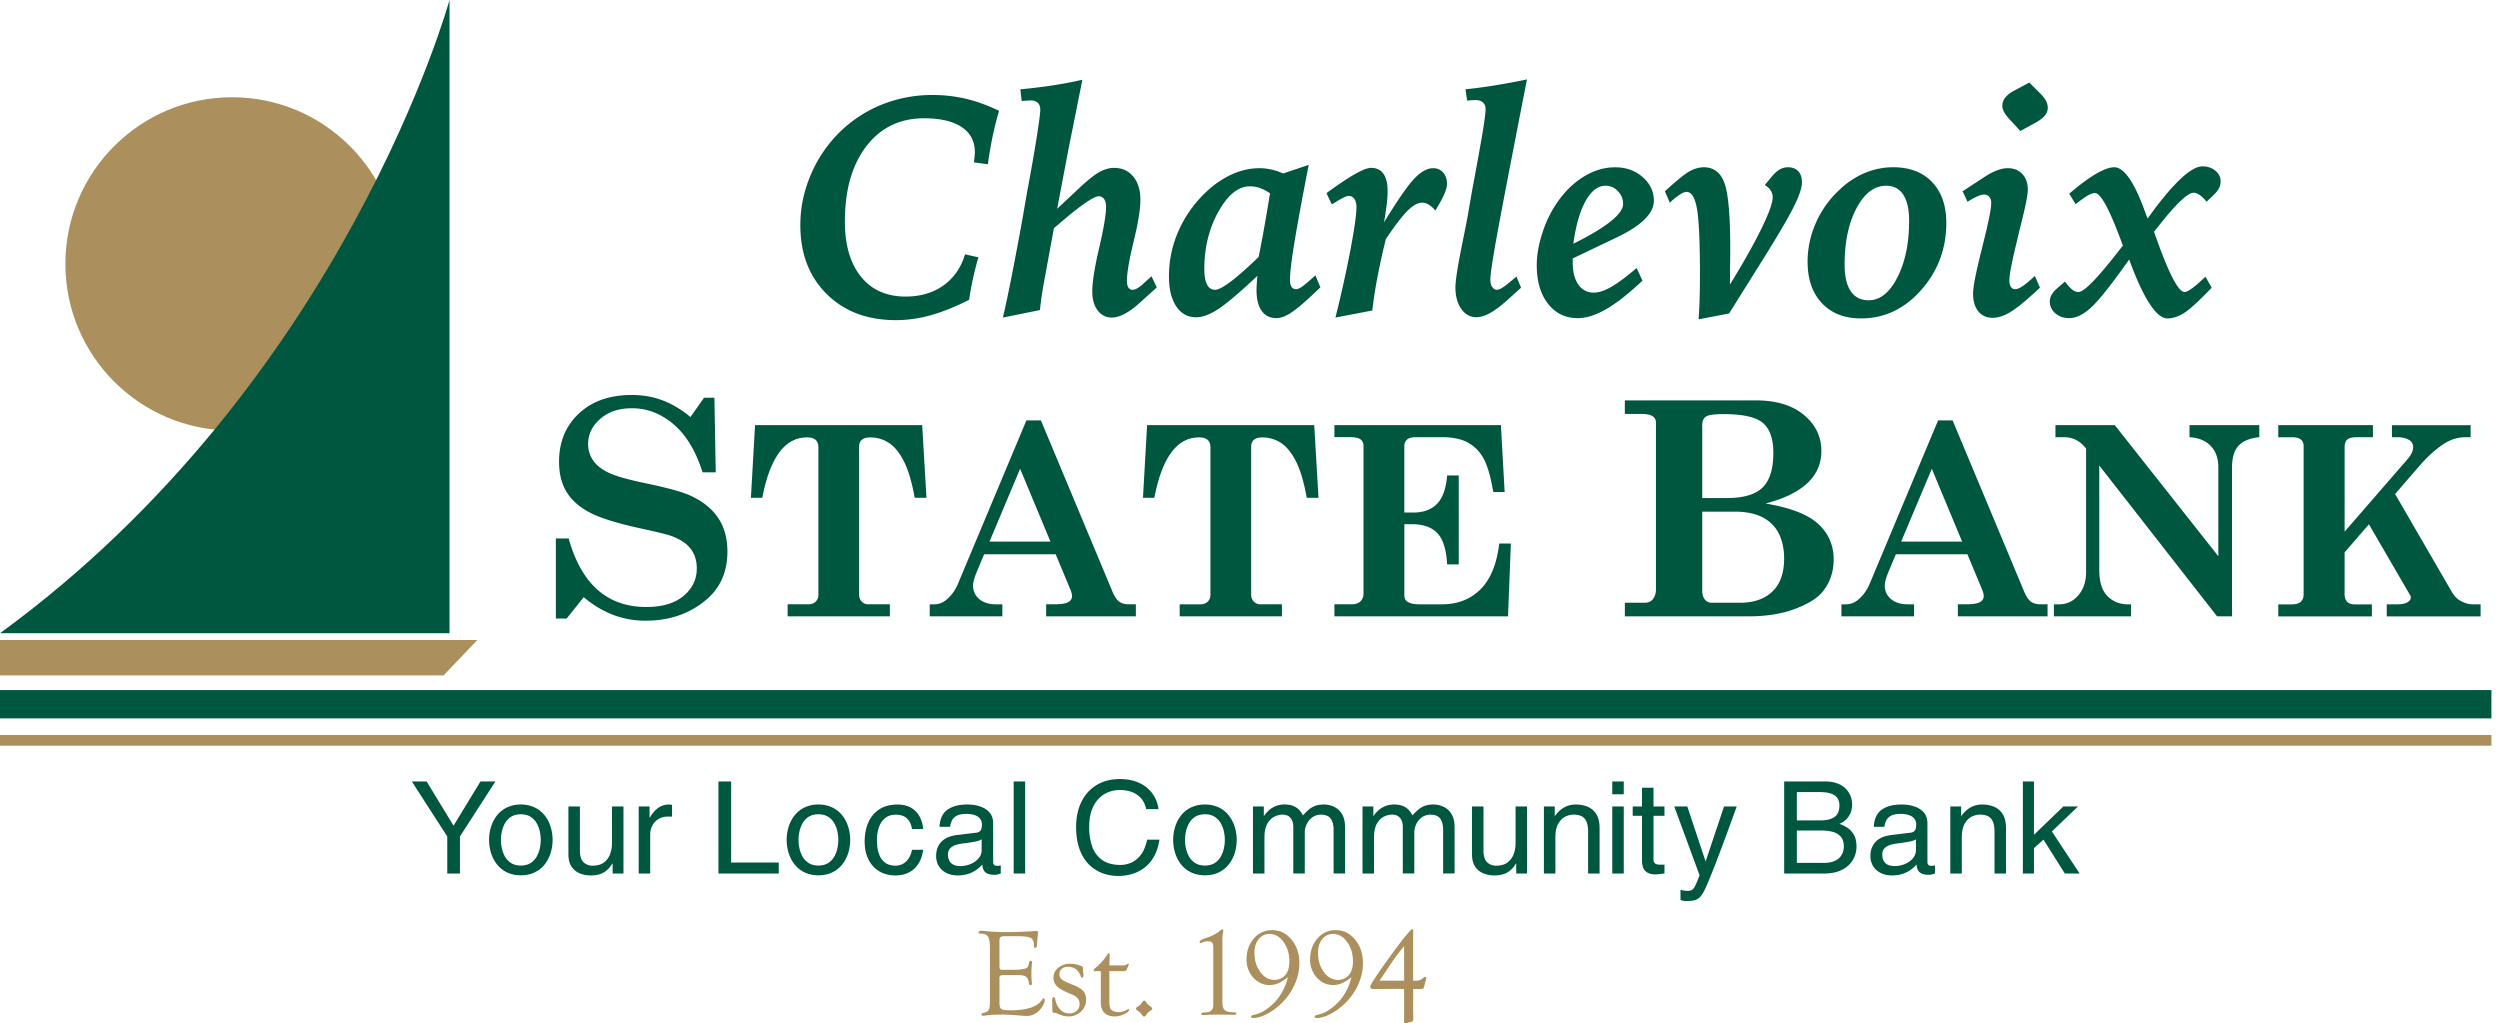 <svg width="171" height="70" fill="none" xmlns="http://www.w3.org/2000/svg"><g clip-path="url(#clip0_643_9486)"><path fill-rule="evenodd" clip-rule="evenodd" d="M31.46 57.214l2.426-3.762h-1.02l-1.843 3.025-1.843-3.025h-1.012l2.425 3.762v2.534h.868v-2.534zm2.804.236a2.718 2.718 0 01.054-.534c.038-.197.106-.39.204-.574.097-.184.236-.338.415-.46.178-.12.408-.183.688-.187.28.004.51.067.689.188.178.121.317.274.415.46.097.185.166.376.203.573.037.197.056.376.054.534.002.157-.017.335-.054.533a2.06 2.06 0 01-.203.574 1.262 1.262 0 01-.415.46c-.179.121-.409.183-.689.188-.28-.004-.51-.067-.688-.188a1.26 1.26 0 01-.415-.46 2.047 2.047 0 01-.203-.574 2.711 2.711 0 01-.055-.533zm-.811 0c0 .3.042.591.129.877.087.286.219.545.396.778.178.231.404.417.677.555.273.138.596.208.97.212.374-.003.697-.074.97-.212.274-.138.5-.323.677-.555.178-.232.31-.492.397-.778a3.028 3.028 0 00-.001-1.755 2.425 2.425 0 00-.396-.777 1.942 1.942 0 00-.676-.555 2.181 2.181 0 00-.97-.212 2.166 2.166 0 00-.971.212 1.93 1.93 0 00-.677.555 2.42 2.42 0 00-.396.777c-.087.286-.13.579-.13.878zm9.192 2.298V55.16h-.786v2.525c.003.23-.035.46-.113.693a1.283 1.283 0 01-.4.587c-.19.158-.448.24-.777.247a.895.895 0 01-.644-.222c-.167-.153-.255-.415-.26-.787V55.16h-.786v3.298c.006.362.086.647.24.856.155.208.348.355.58.44.23.086.464.128.7.126.37 0 .67-.07.9-.207.232-.139.426-.34.587-.609l.017.018v.666h.742v-.002zm1.829-2.666c.001-.225.05-.43.148-.614.098-.185.236-.333.414-.443.179-.11.392-.168.638-.171h.294v-.799a.552.552 0 00-.09-.02 1.26 1.26 0 00-.878.24c-.213.16-.397.377-.552.65h-.018v-.764h-.742v4.587h.786V57.08zm5.535-3.63h-.868v6.296h4.125v-.753H50.01v-5.543zm4.611 3.998a2.718 2.718 0 01.054-.534 2.01 2.01 0 01.203-.574 1.26 1.26 0 01.415-.46c.178-.12.408-.183.688-.187.28.004.51.067.689.188.178.121.317.274.415.46.097.185.166.376.203.573a2.674 2.674 0 010 1.067c-.037.198-.105.39-.203.574a1.262 1.262 0 01-.415.46c-.179.121-.409.183-.689.188-.28-.004-.51-.067-.688-.188a1.26 1.26 0 01-.415-.46 2.047 2.047 0 01-.203-.574 2.711 2.711 0 01-.055-.533zm-.812 0c0 .3.042.591.129.877.087.286.219.545.396.778.178.231.404.417.677.555.273.138.597.208.97.212.374-.003.698-.074.97-.212.274-.138.5-.323.677-.555.178-.232.31-.492.397-.778.087-.286.129-.578.129-.877 0-.3-.042-.592-.13-.878a2.425 2.425 0 00-.396-.777 1.941 1.941 0 00-.676-.555 2.181 2.181 0 00-.97-.212 2.166 2.166 0 00-.971.212 1.93 1.93 0 00-.677.555 2.42 2.42 0 00-.396.777c-.087.286-.13.579-.13.878zm9.335-.746a2.158 2.158 0 00-.21-.789 1.545 1.545 0 00-.558-.629c-.25-.166-.58-.252-.985-.257-.515.004-.94.12-1.27.346-.333.226-.578.53-.738.913-.16.384-.24.815-.239 1.294.002.446.085.84.25 1.184.166.345.405.616.716.813.312.197.688.298 1.128.302.341-.004.629-.062.864-.172.234-.111.426-.255.572-.433a1.94 1.94 0 00.33-.569c.074-.202.12-.395.14-.582h-.761c-.072.352-.21.621-.411.808a1.03 1.03 0 01-.708.281c-.269-.003-.488-.058-.656-.165a1.08 1.08 0 01-.39-.42 1.886 1.886 0 01-.186-.57 3.553 3.553 0 01-.048-.608 2.67 2.67 0 01.118-.811c.08-.262.215-.48.403-.65.188-.172.445-.261.767-.268.33.003.585.09.767.261.181.172.295.413.343.722h.762zm4.002 1.46a.85.85 0 01-.213.55 1.415 1.415 0 01-.536.382 1.806 1.806 0 01-.703.143c-.294-.002-.51-.073-.647-.212-.137-.14-.205-.335-.204-.587.005-.19.063-.336.175-.439a.972.972 0 01.397-.219c.154-.043.298-.073.431-.088.322-.04.57-.077.744-.108.174-.032.3-.062.38-.09a.582.582 0 00.176-.092v.76zm-2.159-1.609a1.44 1.44 0 01.104-.385.761.761 0 01.306-.349c.15-.096.371-.146.665-.151.37 0 .648.065.83.192a.635.635 0 01.272.553c-.005.221-.05.367-.135.436a.44.44 0 01-.277.108l-1.298.157c-.324.043-.582.122-.773.237a1.26 1.26 0 00-.429.396 1.306 1.306 0 00-.182.44 1.664 1.664 0 00-.038.365c.001.265.065.496.189.694.124.199.296.353.515.463.22.11.473.167.762.169a2.37 2.37 0 00.778-.122 2.02 2.02 0 00.544-.287c.148-.113.272-.226.372-.338.006.12.03.234.072.34a.524.524 0 00.24.26c.117.068.29.102.519.104a.899.899 0 00.231-.03l.199-.058v-.56c-.046.01-.091.017-.136.025a.837.837 0 01-.124.01.265.265 0 01-.19-.063c-.045-.044-.07-.113-.07-.21V56.31c-.005-.292-.078-.524-.217-.698a1.288 1.288 0 00-.508-.385 2.312 2.312 0 00-.579-.165 2.816 2.816 0 00-.43-.034c-.584-.005-1.046.112-1.386.352-.34.24-.523.632-.548 1.175h.725l-.003.001z" fill="#005740"/><path d="M70.121 53.452h-.786v6.296h.786v-6.296z" fill="#005740"/><path fill-rule="evenodd" clip-rule="evenodd" d="M79.242 55.345a2.264 2.264 0 00-.372-1.002 2.271 2.271 0 00-.875-.758c-.377-.194-.841-.294-1.392-.3-.626.005-1.162.144-1.609.42a2.706 2.706 0 00-1.027 1.147c-.24.49-.36 1.061-.362 1.712.004.604.085 1.12.246 1.545.16.426.378.773.652 1.039.274.266.582.46.925.584a3.11 3.11 0 001.067.183c.1.003.249-.007.444-.03a3.1 3.1 0 00.65-.158c.24-.083.477-.214.712-.393a2.44 2.44 0 00.621-.73c.18-.307.308-.698.384-1.17h-.841c-.106.482-.266.849-.482 1.1-.216.25-.446.419-.692.506a1.82 1.82 0 01-.66.123c-.528-.005-.948-.123-1.261-.351a1.88 1.88 0 01-.672-.934 4.038 4.038 0 01-.198-1.34c.004-.553.1-1.014.287-1.385a1.96 1.96 0 01.753-.835c.316-.187.67-.28 1.063-.28.212-.005.44.026.687.093.246.066.471.194.676.384.204.19.35.466.436.83h.842-.002zm1.814 2.105a2.718 2.718 0 01.055-.534 2.01 2.01 0 01.203-.574c.097-.184.236-.338.415-.46.178-.12.408-.183.688-.187.28.004.51.067.689.188.178.121.317.274.415.46.097.185.165.376.203.573.037.197.056.376.054.534.002.157-.017.335-.054.533a2.06 2.06 0 01-.203.574 1.262 1.262 0 01-.415.46c-.179.121-.409.183-.689.188-.28-.004-.51-.067-.688-.188a1.26 1.26 0 01-.415-.46 2.047 2.047 0 01-.203-.574 2.711 2.711 0 01-.055-.533zm-.811 0c0 .3.042.591.129.877.087.286.219.545.396.778.178.231.404.417.677.555.273.138.596.208.97.212.374-.003.698-.074.97-.212.274-.138.5-.323.677-.555.178-.232.31-.492.397-.778a3.028 3.028 0 00-.001-1.755 2.425 2.425 0 00-.396-.777 1.942 1.942 0 00-.676-.555 2.181 2.181 0 00-.97-.212 2.166 2.166 0 00-.971.212 1.93 1.93 0 00-.677.555 2.42 2.42 0 00-.396.777c-.087.286-.13.579-.13.878zm5.458 2.298h.786v-2.5c.007-.412.081-.728.221-.95.14-.222.306-.375.496-.459.19-.084.363-.123.52-.12.192.004.342.05.45.136a.677.677 0 01.224.325c.042.129.063.26.06.392v3.175h.787V56.95a1.35 1.35 0 01.138-.592 1.2 1.2 0 01.383-.455 1.01 1.01 0 01.58-.182c.33.005.56.102.687.294.127.191.188.447.182.767v2.965h.786v-3.175c-.004-.32-.055-.582-.156-.785a1.24 1.24 0 00-.38-.47 1.42 1.42 0 00-.475-.23 1.694 1.694 0 00-.438-.06c-.238.002-.44.034-.606.098a1.478 1.478 0 00-.441.264c-.128.111-.257.24-.386.384a1.764 1.764 0 00-.195-.303 1.13 1.13 0 00-.382-.304c-.166-.088-.388-.134-.666-.14a1.581 1.581 0 00-1.16.47c-.114.12-.2.225-.255.312h-.018v-.648h-.742v4.588zm7.492 0h.786v-2.5c.007-.412.081-.728.221-.95.14-.222.306-.375.496-.459.19-.084.363-.123.52-.12.192.004.342.05.45.136a.677.677 0 01.224.325c.042.129.063.26.06.392v3.175h.787V56.95a1.35 1.35 0 01.138-.592 1.2 1.2 0 01.383-.455 1.01 1.01 0 01.58-.182c.33.005.56.102.687.294.127.191.188.447.182.767v2.965h.786v-3.175c-.004-.32-.055-.582-.156-.785-.1-.203-.227-.36-.38-.47a1.429 1.429 0 00-.475-.23 1.695 1.695 0 00-.438-.06c-.238.002-.44.034-.606.098a1.478 1.478 0 00-.44.264c-.13.111-.258.24-.386.384a1.777 1.777 0 00-.196-.303 1.131 1.131 0 00-.382-.304c-.166-.088-.388-.134-.666-.14-.28.006-.514.055-.703.149-.19.093-.341.2-.457.321-.114.12-.2.225-.255.312h-.018v-.648h-.742v4.588zm11.256 0V55.16h-.786v2.525a2.11 2.11 0 01-.114.693 1.286 1.286 0 01-.4.587c-.188.158-.448.24-.776.247a.892.892 0 01-.644-.222c-.168-.153-.256-.415-.261-.787V55.16h-.786v3.298c.006.362.087.647.241.856.154.208.347.355.579.44.231.086.464.128.7.126.37 0 .671-.07.902-.207.23-.139.425-.34.585-.609l.018.018v.666h.742v-.002zm4.961-3.123c-.007-.43-.094-.762-.263-.995a1.298 1.298 0 00-.626-.478 2.132 2.132 0 00-.747-.123 1.6 1.6 0 00-.686.147c-.191.094-.345.2-.465.322-.119.12-.207.225-.263.312h-.018v-.648h-.741v4.587h.786v-2.5c.006-.412.08-.728.22-.95.14-.222.306-.375.496-.459a1.23 1.23 0 01.518-.12c.379 0 .642.102.79.303.148.2.219.5.213.9v2.825h.786v-3.124.001zm1.653-2.295v-.878h-.786v.877h.786zm0 .83h-.786v4.588h.786V55.16zm2.785.643v-.641h-.751V53.88h-.786v1.28h-.636v.642h.636v3.026c-.003.187.021.353.073.5a.658.658 0 00.283.35c.137.086.334.13.59.133.042 0 .115-.008.218-.021.104-.013.228-.027.373-.04v-.606h-.277a1.088 1.088 0 01-.194-.013.359.359 0 01-.193-.093c-.055-.052-.083-.136-.086-.254v-2.983h.751-.001zm2.823 3.097h-.018l-1.244-3.74h-.894l1.736 4.713c-.122.311-.218.543-.291.696-.073.153-.149.253-.226.3a.569.569 0 01-.316.066 1.458 1.458 0 01-.474-.079v.708l.168.044c.052.012.106.02.162.02.249.004.452-.01.609-.045a.775.775 0 00.409-.24c.115-.125.235-.321.359-.589.123-.267.276-.63.458-1.091.297-.75.584-1.501.86-2.25.277-.751.55-1.502.821-2.252h-.868l-1.252 3.738h.001zm6.231-2.09h1.711a2.8 2.8 0 01.704.078c.227.055.417.16.566.314.15.154.226.377.232.67 0 .355-.114.634-.341.838-.227.203-.567.308-1.019.312h-1.852V56.81l-.001-.001zm-.868 2.938h2.768c.474-.004.874-.09 1.197-.258a1.79 1.79 0 00.735-.67 1.8 1.8 0 00.249-.931c-.007-.357-.076-.637-.208-.84a1.393 1.393 0 00-.466-.463 3.032 3.032 0 00-.489-.233c.234-.11.415-.242.539-.393.125-.152.211-.308.257-.47a1.54 1.54 0 00.066-.452c0-.29-.068-.554-.204-.792a1.475 1.475 0 00-.608-.573c-.269-.143-.605-.217-1.005-.221h-2.83v6.296h-.001zm.868-5.569h1.575c.48.002.824.082 1.032.24.208.158.31.385.305.68-.004.38-.124.647-.359.798-.236.152-.564.225-.985.22h-1.568v-1.938zm8.146 3.985a.85.85 0 01-.213.55 1.413 1.413 0 01-.535.382 1.808 1.808 0 01-.703.143c-.294-.002-.51-.073-.647-.212-.137-.14-.205-.335-.204-.587.005-.19.063-.336.174-.439a.977.977 0 01.398-.219 2.65 2.65 0 01.432-.088c.321-.04.569-.077.743-.108.175-.032.301-.062.381-.09a.57.57 0 00.175-.092v.758l-.001.002zm-2.158-1.609c.013-.121.048-.25.103-.385a.76.76 0 01.307-.349c.149-.096.371-.146.665-.151.37 0 .647.065.829.192a.635.635 0 01.272.553c-.005.221-.05.367-.135.436a.442.442 0 01-.276.108l-1.299.157c-.323.043-.582.122-.773.237a1.265 1.265 0 00-.428.396 1.31 1.31 0 00-.183.44 1.698 1.698 0 00-.038.365 1.3 1.3 0 00.189.694c.125.199.296.353.515.463.219.11.473.167.762.169.303-.003.563-.044.779-.122.215-.078.396-.173.544-.287.148-.113.271-.226.371-.338.006.12.029.234.072.34a.522.522 0 00.239.26c.118.068.29.102.519.104a.9.9 0 00.232-.03l.198-.058v-.56c-.045.01-.091.017-.136.025a.834.834 0 01-.123.01.268.268 0 01-.191-.063c-.045-.044-.069-.113-.069-.21V56.31c-.006-.292-.079-.524-.218-.698a1.286 1.286 0 00-.507-.385 2.327 2.327 0 00-.579-.165 2.827 2.827 0 00-.43-.034c-.584-.005-1.047.112-1.387.352-.34.24-.523.632-.547 1.175h.725l-.002.001zm8.319.07c-.007-.43-.095-.762-.263-.995a1.296 1.296 0 00-.627-.478 2.127 2.127 0 00-.746-.123 1.6 1.6 0 00-.686.147 1.68 1.68 0 00-.465.322c-.119.12-.207.225-.263.312h-.018v-.648h-.742v4.587h.786v-2.5c.007-.412.081-.728.221-.95.14-.222.306-.375.495-.459.19-.084.363-.123.519-.12.379 0 .642.102.79.303.148.2.219.5.213.9v2.825h.786v-3.124.001zm3.138.245l1.79-1.71h-1.002l-2.014 1.94v-3.648h-.759v6.296h.759v-1.736l.653-.58 1.459 2.316h1.012l-1.898-2.877z" fill="#005740"/><path d="M170.413 47.2H0v1.937h170.413V47.2z" fill="#005740"/><path fill-rule="evenodd" clip-rule="evenodd" d="M47.228 28.524l.929-1.319h.709l.09 5.104h-.899c-.466-1.465-1.128-2.562-1.987-3.291-.859-.729-1.808-1.094-2.846-1.094-.886 0-1.607.24-2.163.723-.556.482-.834 1.06-.834 1.73 0 .4.11.766.33 1.098.22.333.573.617 1.061.853.49.236 1.346.48 2.57.733 1.43.299 2.418.568 2.965.808.868.385 1.518.897 1.952 1.532.434.636.65 1.41.65 2.322 0 1.365-.469 2.453-1.408 3.265-1.132.979-2.533 1.468-4.205 1.468-1.538 0-2.943-.536-4.215-1.608l-1.169 1.459h-.738v-5.474h.878c.871 3.124 2.64 4.685 5.308 4.685 1.09 0 1.939-.252 2.544-.754.606-.502.909-1.129.909-1.881 0-.526-.133-.967-.4-1.323-.266-.356-.678-.644-1.236-.863-.306-.12-1.064-.31-2.274-.569-1.63-.359-2.792-.73-3.488-1.112-.695-.383-1.206-.852-1.532-1.407-.327-.556-.49-1.233-.49-2.032 0-1.344.451-2.44 1.354-3.289.902-.848 2.112-1.272 3.63-1.272 1.518 0 2.793.503 4.005 1.508zm4.418.556h11.432l.292 4.97h-.805c-.188-1.062-.433-1.89-.734-2.485-.3-.596-.644-1.019-1.03-1.27a2.283 2.283 0 00-1.269-.375c-.265 0-.459.054-.583.164-.124.11-.186.266-.186.473v10.115c0 .194.06.354.182.477a.591.591 0 00.438.185h1.485v.823h-6.994v-.823h1.414c.212 0 .38-.06.504-.181a.641.641 0 00.185-.482V30.608c0-.235-.063-.409-.19-.521-.126-.113-.325-.168-.597-.168-1.503 0-2.52 1.377-3.05 4.13h-.778l.283-4.97.001.002zm18.13 2.984l-2.095 4.983h4.17l-2.075-4.983zm1.421-3.31l4.904 11.732c.142.33.294.554.46.672.165.118.384.176.655.176h.477v.823h-6.136v-.823h.575c.454 0 .766-.05.937-.15.17-.1.257-.232.257-.397 0-.13-.036-.28-.107-.45l-1.009-2.423h-4.895l-.465 1.106c-.195.46-.292.801-.292 1.025 0 .383.142.695.425.933.283.239.67.358 1.161.358h.416v.823h-4.968v-.823h.284c.32 0 .6-.1.843-.3.343-.284.61-.645.799-1.088l4.688-11.194h.992zm7.266.326h11.431l.292 4.97h-.804c-.189-1.062-.433-1.89-.734-2.485-.3-.596-.644-1.019-1.03-1.27a2.283 2.283 0 00-1.269-.375c-.265 0-.46.054-.584.164-.123.11-.185.266-.185.473v10.115c0 .194.06.354.181.477a.591.591 0 00.438.185h1.485v.823H80.69v-.823h1.415c.212 0 .38-.06.504-.181a.642.642 0 00.185-.482V30.608c0-.235-.063-.409-.19-.521-.127-.113-.326-.168-.597-.168-1.503 0-2.52 1.377-3.05 4.13h-.778l.282-4.97.002.002zm12.811 0h11.388l.256 4.572h-.778c-.182-1.079-.411-1.855-.685-2.33a2.695 2.695 0 00-1.079-1.065c-.445-.235-1.028-.354-1.747-.354h-1.786c-.277 0-.477.055-.601.164a.577.577 0 00-.186.456v4.535h.61c.702 0 1.246-.2 1.632-.601.386-.4.614-1.047.685-1.936h.796v6.082h-.796c-.053-1.007-.274-1.717-.663-2.13-.388-.413-.975-.62-1.759-.62h-.504v4.836c0 .212.062.363.186.451.188.13.46.194.813.194h1.574c1.08 0 1.96-.345 2.644-1.034.684-.69 1.109-1.73 1.273-3.121h.796l-.194 4.977H91.275v-.823h1.176c.265 0 .467-.068.605-.203.138-.135.208-.318.208-.548V30.52c0-.212-.069-.37-.208-.469-.138-.1-.387-.15-.747-.15h-1.035v-.822.002zm25.159 5.916v5.374c0 .279.06.493.179.639a.6.6 0 00.49.22h1.917c.939 0 1.676-.257 2.212-.77.535-.512.804-1.265.804-2.257 0-.992-.286-1.832-.859-2.381-.573-.55-1.406-.824-2.498-.824h-2.247.002zm0-.929h1.668c1.145 0 1.964-.24 2.456-.718.493-.478.739-1.27.739-2.373 0-.957-.237-1.638-.709-2.043-.473-.405-1.372-.608-2.696-.608-.633 0-1.034.056-1.204.17-.169.113-.254.318-.254.617v4.956zm-5.294-6.681h8.959c1.391 0 2.487.331 3.286.993.798.661 1.198 1.485 1.198 2.47 0 .864-.318 1.596-.954 2.194-.636.599-1.59 1.065-2.861 1.398 1.685.28 2.882.742 3.591 1.39.709.645 1.064 1.455 1.064 2.428 0 .86-.253 1.6-.759 2.22-.36.44-.987.829-1.883 1.169-.895.34-1.953.51-3.171.51h-8.469v-.93h1.358c.233 0 .409-.07.53-.21.159-.193.239-.422.239-.689V28.893a.49.49 0 00-.225-.419c-.15-.106-.401-.16-.754-.16h-1.149v-.928zm20.997 4.678l-2.096 4.983h4.17l-2.074-4.983zm1.422-3.31l4.904 11.732c.142.33.294.554.46.672.165.118.384.176.655.176h.477v.823h-6.136v-.823h.575c.454 0 .766-.05.937-.15.171-.1.256-.232.256-.397a1.2 1.2 0 00-.106-.45l-1.009-2.423h-4.895l-.465 1.106c-.195.46-.292.801-.292 1.025 0 .383.142.695.425.933.283.239.671.358 1.161.358h.416v.823h-4.968v-.823h.284c.319 0 .6-.1.843-.3.343-.284.609-.645.799-1.088l4.688-11.194h.993-.002zm7.036.326h4.058l7.082 8.966v-6.091c0-.602-.171-1.083-.513-1.446-.342-.363-.828-.564-1.459-.606v-.822h4.774v.822c-.665.071-1.143.27-1.431.597-.289.327-.433.812-.433 1.455v10.203h-1.023l-8.058-10.317v7.145c0 .819.187 1.414.561 1.788.374.374.838.561 1.392.561h.221v.823h-5.278v-.823h.363c.519 0 .955-.206 1.309-.618.354-.412.53-.942.53-1.59v-8.44c-.394-.523-.898-.784-1.511-.784h-.584v-.822zm15.242 0h6.473v.823h-1.057c-.34 0-.572.054-.695.16-.123.107-.185.28-.185.523v5.78l4.319-4.976c.245-.29.367-.555.367-.796a.533.533 0 00-.23-.469c-.212-.147-.498-.22-.858-.22h-.362v-.823h5.384v.822h-.336c-.483 0-.931.122-1.344.363-.608.36-1.214.894-1.822 1.6l-1.665 1.924 3.875 6.688c.165.283.36.486.584.61.295.165.587.248.876.248h.513v.823h-6.42v-.823h.654c.354 0 .608-.047.761-.14.153-.095.229-.204.229-.328a.386.386 0 00-.081-.221l-2.782-4.785-1.663 1.921v2.865c0 .23.06.402.181.518.122.114.287.172.5.172h1.185v.823h-6.402v-.823h.928c.272 0 .474-.059.606-.176.132-.119.199-.29.199-.513V30.527c0-.207-.063-.361-.19-.465-.127-.103-.332-.155-.615-.155h-.928v-.822l.001-.004z" fill="#005740"/><path d="M170.414 50.276H0v.727h170.414v-.727z" fill="#AB8F5D"/><path fill-rule="evenodd" clip-rule="evenodd" d="M66.287 20.507c-.935.474-1.806.824-2.612 1.051a8.801 8.801 0 01-2.39.34c-1.961 0-3.542-.596-4.742-1.79-1.2-1.193-1.8-2.763-1.8-4.71 0-1.189.242-2.347.727-3.473a9.04 9.04 0 012.034-2.953 8.782 8.782 0 012.862-1.837 9.212 9.212 0 013.425-.637c.8 0 1.568.089 2.305.265.736.177 1.483.45 2.24.818a21.596 21.596 0 00-.461 1.848 25.764 25.764 0 00-.303 1.806l-.956-.127c.022-.177.038-.324.048-.441.01-.117.016-.2.016-.25 0-.75-.301-1.325-.903-1.726-.601-.4-1.458-.6-2.57-.6-1.657 0-2.974.638-3.95 1.913-.978 1.274-1.466 2.991-1.466 5.15 0 1.608.367 2.865 1.1 3.771.732.906 1.75 1.36 3.053 1.36 1.013 0 1.875-.253 2.586-.76.712-.505 1.205-1.215 1.48-2.128l.914.202a22.51 22.51 0 00-.387 1.523c-.103.479-.186.94-.25 1.386v-.001zm7.747-15.055a1068.044 1068.044 0 01-.943 4.708l-.78 4.123 1.427-1.343c.608-.574 1.088-.96 1.44-1.159.353-.198.693-.298 1.021-.298.548 0 .984.197 1.313.59.328.393.492.925.492 1.595 0 .629-.154 1.578-.462 2.846-.307 1.268-.461 2.17-.461 2.703 0 .198.034.35.102.452a.336.336 0 00.298.154.591.591 0 00.267-.082c.102-.055.221-.137.358-.247l.657-.595.36.76-1.18 1.067c-.35.321-.688.567-1.016.739-.328.17-.618.256-.872.256-.403 0-.728-.163-.974-.487-.247-.325-.369-.758-.369-1.298 0-.643.157-1.636.471-2.98.315-1.343.472-2.285.472-2.825 0-.219-.046-.391-.138-.518a.431.431 0 00-.364-.189c-.315 0-1.087.517-2.318 1.548-.321.274-.57.486-.748.636l-.636 3.467c-.09.485-.157.89-.205 1.215-.049.324-.086.631-.113.918l-2.533.513c.328-1.415.745-3.508 1.251-6.277l.072-.39.328-1.907c.274-1.45.493-2.696.657-3.739.164-1.042.247-1.68.247-1.913 0-.198-.056-.352-.17-.461-.112-.11-.272-.164-.477-.164-.096 0-.266.01-.513.03a.477.477 0 00-.112.01l-.093-.8a38.71 38.71 0 002.154-.26 28.654 28.654 0 002.093-.395l-.003-.003zm15.482 5.825c-.445 2.277-.77 4.042-.975 5.293-.205 1.252-.307 2.107-.307 2.564 0 .212.035.373.107.482.072.11.177.164.313.164.103 0 .234-.054.394-.164.161-.11.47-.369.928-.779l.339.82-.688.647c-.574.533-1.035.909-1.384 1.128-.35.219-.66.328-.933.328-.438 0-.774-.165-1.01-.497-.236-.331-.354-.804-.354-1.42 0-.11.005-.247.016-.415.01-.168.025-.354.046-.56-1.217 1.143-2.111 1.9-2.682 2.273-.572.373-1.075.56-1.513.56-.574 0-1.028-.25-1.36-.75-.33-.498-.496-1.183-.496-2.05 0-.869.14-1.707.42-2.513a8.03 8.03 0 011.22-2.257c.644-.834 1.36-1.48 2.15-1.939.79-.458 1.587-.687 2.394-.687.266 0 .534.028.8.087.266.058.543.149.83.272l1.744-.585v-.002zm-2.647 1.949a2.866 2.866 0 00-.702-.369 2.119 2.119 0 00-.683-.112c-.779 0-1.492.574-2.138 1.723-.646 1.148-.97 2.458-.97 3.927 0 .472.062.828.185 1.067.123.24.308.36.554.36.213 0 .563-.183 1.052-.549.489-.366 1.13-.932 1.923-1.697.102-.492.215-1.079.338-1.76.123-.68.27-1.543.44-2.59zm4.475 8.493a84.058 84.058 0 001.047-4.734c.259-1.391.39-2.33.39-2.815 0-.24-.05-.427-.145-.565a.451.451 0 00-.39-.205c-.15 0-.478.161-.985.483-.075.041-.13.075-.163.102l-.36-.76v-.02c1.565-1.149 2.578-1.723 3.04-1.723.378 0 .662.135.851.406.19.27.284.668.284 1.195 0 .246-.02.543-.06.892-.042.35-.103.76-.185 1.231.923-1.51 1.612-2.506 2.067-2.985.454-.478.887-.718 1.297-.718.274 0 .5.1.677.298.178.198.266.458.266.779 0 .177-.063.412-.189.702-.126.291-.33.665-.61 1.123a1.767 1.767 0 00-.452-.41.883.883 0 00-.452-.133c-.294 0-.625.184-.995.554-.369.369-.865 1.016-1.487 1.939a52.34 52.34 0 00-.57 2.59 30.33 30.33 0 00-.353 2.293l-2.524.482.001-.001zm12.699-2.042l-.862.78c-.485.438-.9.753-1.246.948-.345.196-.665.292-.959.292-.417 0-.759-.19-1.025-.569-.267-.38-.4-.87-.4-1.471 0-.452.15-1.422.451-2.913.171-.835.301-1.495.39-1.98l.286-1.661c.322-1.71.558-3.012.709-3.909.15-.895.225-1.47.225-1.723 0-.198-.06-.352-.179-.461-.119-.11-.285-.164-.497-.164-.075 0-.212.007-.41.02a2.611 2.611 0 00-.175.022l-.112-.78a35.89 35.89 0 002.035-.272 44.697 44.697 0 002.17-.405c-1.08 5.518-1.767 9.093-2.062 10.724-.294 1.631-.441 2.617-.441 2.958 0 .22.042.392.128.518s.196.19.333.19a.67.67 0 00.303-.108 3.18 3.18 0 00.436-.313l.585-.482.317.76zm6.599-3.466l-3.067 1.466v.278c0 .643.128 1.147.385 1.512.256.366.61.549 1.061.549.335 0 .731-.131 1.19-.395.459-.263 1.036-.692 1.734-1.287l.4.862c-.944.889-1.771 1.539-2.482 1.949-.711.41-1.361.615-1.949.615-.841 0-1.518-.328-2.03-.984-.513-.657-.77-1.535-.77-2.636 0-.711.137-1.473.411-2.287a7.819 7.819 0 011.086-2.144c.527-.725 1.127-1.284 1.8-1.676.674-.394 1.363-.59 2.067-.59.746 0 1.373.224 1.882.671.51.448.764.987.764 1.616 0 .848-.813 1.668-2.441 2.461l-.041.021v-.001zm-3.026.462l.103-.052c2.202-1.107 3.303-2 3.303-2.677 0-.329-.12-.618-.359-.867a1.13 1.13 0 00-.842-.375c-.519 0-.974.347-1.363 1.042-.39.694-.67 1.67-.842 2.928zm8.568 5.169c.035-.499.059-.995.072-1.487.014-.492.021-.991.021-1.497 0-2.29-.068-3.819-.205-4.585-.137-.766-.376-1.149-.718-1.149-.109 0-.263.063-.462.19-.198.126-.424.31-.676.548l-.338-.78c.799-.73 1.364-1.188 1.692-1.368.328-.18.653-.272.974-.272.684 0 1.156.368 1.416 1.102.259.735.389 2.217.389 4.447 0 .24-.004.634-.01 1.184-.007.55-.01.98-.01 1.287.917-1.49 1.633-2.764 2.149-3.82s.774-1.77.774-2.139a.877.877 0 00-.138-.482 1.063 1.063 0 00-.405-.36l.503-.605c.184-.219.362-.375.534-.471.171-.096.356-.144.554-.144.301 0 .535.09.702.272.168.182.251.436.251.764 0 .362-.184.915-.554 1.657-.369.742-1.06 1.923-2.072 3.543l-2.359 3.765-2.082.4h-.002zm7.455-3.929c0-.93.193-1.83.58-2.697a6.806 6.806 0 011.646-2.277 5.643 5.643 0 011.718-1.119 5.002 5.002 0 011.913-.38c1.128 0 2.016.34 2.662 1.017.646.676.969 1.606.969 2.79 0 1.764-.573 3.293-1.718 4.59-1.145 1.295-2.517 1.943-4.118 1.943-1.128 0-2.019-.347-2.672-1.041-.653-.695-.979-1.636-.979-2.826h-.001zm4.175 2.626c.779 0 1.435-.522 1.969-1.569.534-1.046.8-2.335.8-3.866 0-.786-.133-1.383-.401-1.79-.267-.408-.656-.61-1.169-.61-.807 0-1.482.51-2.026 1.533-.543 1.022-.815 2.31-.815 3.862 0 .8.14 1.407.42 1.82.28.413.687.62 1.221.62h.001zm11.37-1.661l.349.8c-.869.813-1.529 1.36-1.98 1.64-.451.28-.868.42-1.251.42-.417 0-.746-.146-.984-.44-.24-.294-.359-.701-.359-1.221 0-.445.188-1.415.564-2.913.048-.192.082-.332.102-.42.192-.76.336-1.375.431-1.847.096-.471.144-.81.144-1.015a.621.621 0 00-.133-.415.434.434 0 00-.349-.16c-.116 0-.263.038-.441.113-.177.075-.41.202-.697.38l-.338-.718 1.415-.923c.321-.22.624-.383.907-.492.284-.11.539-.164.764-.164.418 0 .751.133 1 .4.25.267.375.626.375 1.077 0 .336-.154 1.115-.461 2.338a37.53 37.53 0 00-.277 1.15 38.268 38.268 0 00-.406 1.804c-.079.417-.118.718-.118.902 0 .185.034.34.102.446a.335.335 0 00.298.16c.13 0 .298-.069.503-.206.205-.137.485-.369.841-.697h-.001zm-.379-13.232l.759.76c.171.17.298.333.38.487a.997.997 0 01.123.477c0 .198-.068.38-.205.543-.137.164-.349.325-.636.482l-1.036.565-.708-.77-.041-.041c-.322-.35-.482-.65-.482-.902a.91.91 0 01.195-.565c.13-.17.328-.328.595-.471l1.056-.564v-.001zm6.828 12.104c-1.196 1.696-2.062 2.788-2.594 3.277-.534.489-1.036.733-1.508.733-.376 0-.691-.11-.944-.328a1.028 1.028 0 01-.38-.81c0-.157.04-.308.119-.452.078-.144.2-.287.363-.431l.555-.483c.177.247.34.427.487.544a.704.704 0 00.436.174c.362 0 1.207-.844 2.533-2.533.219-.28.387-.492.503-.636a12.44 12.44 0 00-.195-.534c-.766-2.044-1.336-3.067-1.713-3.067-.123 0-.277.051-.462.154-.184.103-.471.305-.862.605l-.44-.717c.102-.082.249-.203.44-.36 1.19-.964 2.072-1.445 2.646-1.445.677 0 1.389 1.042 2.134 3.128.061.164.109.291.144.38l.266-.37c1.573-2.132 2.735-3.2 3.487-3.2.349 0 .643.1.882.299.239.198.359.44.359.727 0 .185-.045.356-.134.513-.088.158-.239.332-.451.523l-.38.359a2.015 2.015 0 00-.452-.452c-.157-.11-.3-.164-.431-.164-.389 0-1.155.718-2.297 2.154a31.68 31.68 0 01-.411.513c.068.184.164.452.287.8.807 2.215 1.409 3.323 1.805 3.323.212 0 .643-.307 1.293-.923l.133-.123.431.748c-.841.882-1.461 1.453-1.862 1.714-.4.259-.788.39-1.164.39-.752 0-1.617-1.318-2.594-3.95a1.512 1.512 0 01-.031-.081h.002z" fill="#005740"/><path fill-rule="evenodd" clip-rule="evenodd" d="M15.872 6.652c6.294 0 11.398 5.104 11.398 11.397s-5.104 11.398-11.398 11.398S4.473 24.342 4.473 18.049c0-6.293 5.105-11.397 11.399-11.397z" fill="#AB8F5D"/><path fill-rule="evenodd" clip-rule="evenodd" d="M0 43.313h30.746V0S23.59 26.104 0 43.313z" fill="#005740"/><path fill-rule="evenodd" clip-rule="evenodd" d="M0 46.196h30.342l2.31-2.422H0v2.422zm68.363 18.19v1.68c0 .127.012.204.036.23.024.027.097.04.22.04h.653c.297 0 .533-.016.705-.05.153-.03.252-.071.297-.12.046-.05.087-.167.123-.35.015-.07.05-.103.109-.1.055.003.083.04.083.112 0 .02-.002.05-.005.092a7.745 7.745 0 00-.038.735c0 .168.01.336.026.502.006.055.009.096.009.12 0 .07-.028.104-.083.104-.061 0-.097-.03-.108-.092l-.026-.116c-.034-.187-.102-.313-.203-.38-.102-.065-.274-.099-.517-.099h-.937c-.138 0-.23.014-.277.042-.046.027-.07.084-.07.166l.004.138v1.535c0 .237.043.384.13.442.085.058.304.088.654.088 1.111 0 1.824-.246 2.141-.737.031-.047.064-.072.096-.075.052-.003.078.033.078.107 0 .18-.104.395-.31.643-.25.3-.563.448-.943.448-.082 0-.192-.006-.331-.017-.54-.05-.988-.075-1.343-.075-.495 0-.845.017-1.049.05-.107.02-.181.03-.22.03-.091 0-.137-.03-.137-.09 0-.046.037-.078.11-.097l.162-.045c.204-.056.306-.25.306-.584l.004-.272v-3.523c0-.398-.044-.665-.134-.803-.089-.138-.262-.206-.52-.206-.082 0-.123-.026-.123-.078 0-.076.064-.114.191-.114.071 0 .166.007.284.02.405.045.892.068 1.46.068.346 0 .652-.007.918-.017l.603-.029c.166-.006.269-.01.305-.017a1.38 1.38 0 01.17-.016c.094 0 .14.04.14.12a.447.447 0 01-.013.096 3.45 3.45 0 00-.033.332l-.017.245c-.015.16-.029.26-.044.3-.014.04-.046.061-.095.064-.055.003-.082-.038-.082-.125V64.6a.64.64 0 00-.051-.255c-.054-.125-.163-.208-.327-.25-.163-.04-.464-.061-.902-.061h-.666c-.175 0-.288.021-.34.065-.05.043-.075.139-.075.286h.002zm4.828 1.538c.224 0 .417.029.578.086l.187.061c.077.028.114.07.114.127v.067a.76.76 0 00.009.117l.017.162c.009.059.013.112.013.158 0 .109-.032.164-.096.167-.035.003-.067-.034-.096-.109-.156-.422-.448-.633-.874-.633a.62.62 0 00-.419.142.457.457 0 00-.163.36c0 .152.059.276.176.371.117.095.355.21.711.347.354.136.6.28.737.43.137.151.206.354.206.609 0 .312-.118.58-.355.803a1.193 1.193 0 01-.847.335c-.235 0-.49-.065-.764-.196a.432.432 0 00-.124-.045l-.11-.013c-.065-.006-.1-.04-.107-.103l-.004-.179-.013-.53.01-.125c.011-.075.043-.113.095-.116.052-.003.087.038.105.125.059.306.174.545.346.716a.839.839 0 00.618.259c.207 0 .376-.06.508-.18a.595.595 0 00.197-.46c0-.284-.16-.495-.48-.635l-.374-.162c-.34-.144-.58-.293-.722-.447a.799.799 0 01-.212-.563c0-.266.11-.49.328-.673.218-.182.487-.274.806-.274v.001zm2.688.504v2.094c0 .272.04.447.12.528.116.12.281.18.496.18a.94.94 0 00.438-.092l.22-.105.026-.007c.034 0 .052.014.052.045 0 .09-.112.19-.335.295a1.475 1.475 0 01-.625.159c-.65 0-.976-.333-.976-.998v-2.1h-.378c-.074 0-.11-.02-.11-.063 0-.04.036-.089.11-.15.332-.275.585-.551.76-.826.076-.123.13-.184.162-.184.04 0 .06.037.06.109l-.017.72h.904a.532.532 0 00.289-.067.264.264 0 01.094-.05c.031-.007.045.009.042.046a.405.405 0 01-.038.104l-.098.24c-.032.08-.094.121-.186.121h-1.006l-.004.001zm2.392 2.015c.046 0 .098.051.157.154a.72.72 0 00.22.21c.11.079.165.142.165.191 0 .041-.053.096-.157.162a.62.62 0 00-.224.21l-.06.092a.134.134 0 01-.121.07c-.046 0-.105-.052-.178-.154a.719.719 0 00-.224-.22c-.099-.061-.148-.118-.148-.17 0-.047.047-.097.14-.149a.766.766 0 00.254-.248c.065-.1.124-.15.177-.15v.002zm5.339-4.033v4.074c0 .295.049.494.148.598.099.104.29.156.57.156h.071c.046 0 .082.006.11.016.037.014.056.04.056.077 0 .055-.056.081-.17.081l-.215-.008-.937-.007c-.272 0-.477.005-.615.016-.14.011-.254.017-.34.017-.078 0-.117-.023-.117-.069 0-.06.043-.094.13-.102l.238-.016c.3-.02.45-.194.45-.521v-3.889c0-.174-.026-.293-.077-.356-.051-.062-.149-.093-.293-.093a.852.852 0 00-.382.082.335.335 0 01-.115.039c-.048 0-.07-.02-.068-.062.006-.108.164-.206.475-.296.34-.1.657-.27.948-.508.06-.047.099-.07.119-.07.054 0 .08.03.08.09 0 .04-.01.1-.03.18a2.9 2.9 0 00-.038.571h.001zm3.222-.53c-.3 0-.547.12-.74.36-.192.241-.288.55-.288.927 0 .517.132.956.397 1.316.265.36.585.54.962.54.32 0 .572-.112.755-.335.185-.222.276-.527.276-.915 0-.525-.133-.973-.399-1.341s-.588-.552-.965-.552h.002zm1.26 2.964a7.64 7.64 0 01-.187.134c-.354.267-.709.399-1.063.399-.44 0-.812-.17-1.118-.51a1.783 1.783 0 01-.46-1.239c0-.572.167-1.05.5-1.432a1.58 1.58 0 011.241-.575c.533 0 .977.217 1.335.65.358.432.538.972.538 1.619 0 .494-.112.985-.334 1.473a4.122 4.122 0 01-.931 1.299 4.192 4.192 0 01-.982.708c-.342.174-.648.262-.917.262-.094 0-.14-.031-.14-.094 0-.05.048-.088.145-.11l.2-.054c.253-.061.52-.197.804-.41.284-.212.528-.455.732-.73a3.92 3.92 0 00.638-1.39zm3.088-2.964c-.3 0-.547.12-.74.36-.191.241-.288.55-.288.927 0 .517.132.956.397 1.316.265.36.585.54.962.54.32 0 .572-.112.756-.335.185-.222.276-.527.276-.915 0-.525-.133-.973-.399-1.341s-.588-.552-.964-.552zm1.26 2.964c-.081.06-.144.104-.186.134-.355.267-.71.399-1.064.399-.44 0-.812-.17-1.118-.51a1.788 1.788 0 01-.46-1.239c0-.572.167-1.05.5-1.432a1.58 1.58 0 011.241-.575c.533 0 .977.217 1.335.65.358.432.538.972.538 1.619 0 .494-.112.985-.334 1.473a4.122 4.122 0 01-.931 1.299 4.195 4.195 0 01-.982.708c-.342.174-.648.262-.917.262-.094 0-.14-.031-.14-.094 0-.05.048-.088.145-.11l.2-.054c.253-.061.521-.197.804-.41.284-.212.528-.455.732-.73.289-.39.502-.853.638-1.39zm3.601.233v-2.363c-.354.428-.657.833-.913 1.217l-.569.854c-.028.041-.094.14-.199.292h1.681zm.62.57l.004.496-.004.5-.004.412.017.608c0 .08-.013.139-.038.174-.017.03-.086.057-.207.08a.674.674 0 00-.169.05.35.35 0 01-.13.033c-.063 0-.093-.037-.093-.112l.003-.12v-2.124h-.187l-.391-.004-1.353.008c-.1 0-.176-.003-.23-.008-.105-.01-.158-.055-.158-.133 0-.144.452-.836 1.355-2.077.903-1.24 1.408-1.864 1.516-1.869.045-.003.068.03.068.1l.004.163-.004.145v3.11l.178.004a.674.674 0 00.438-.137l.11-.092c.032-.025.059-.037.082-.037.062-.003.091.037.088.12l-.08.29-.069.27c-.02.074-.046.117-.079.131-.032.014-.13.02-.294.02h-.374z" fill="#AB8F5D"/></g><defs><clipPath id="clip0_643_9486"><path fill="#fff" d="M0 0h170.414v70H0z"/></clipPath></defs></svg>